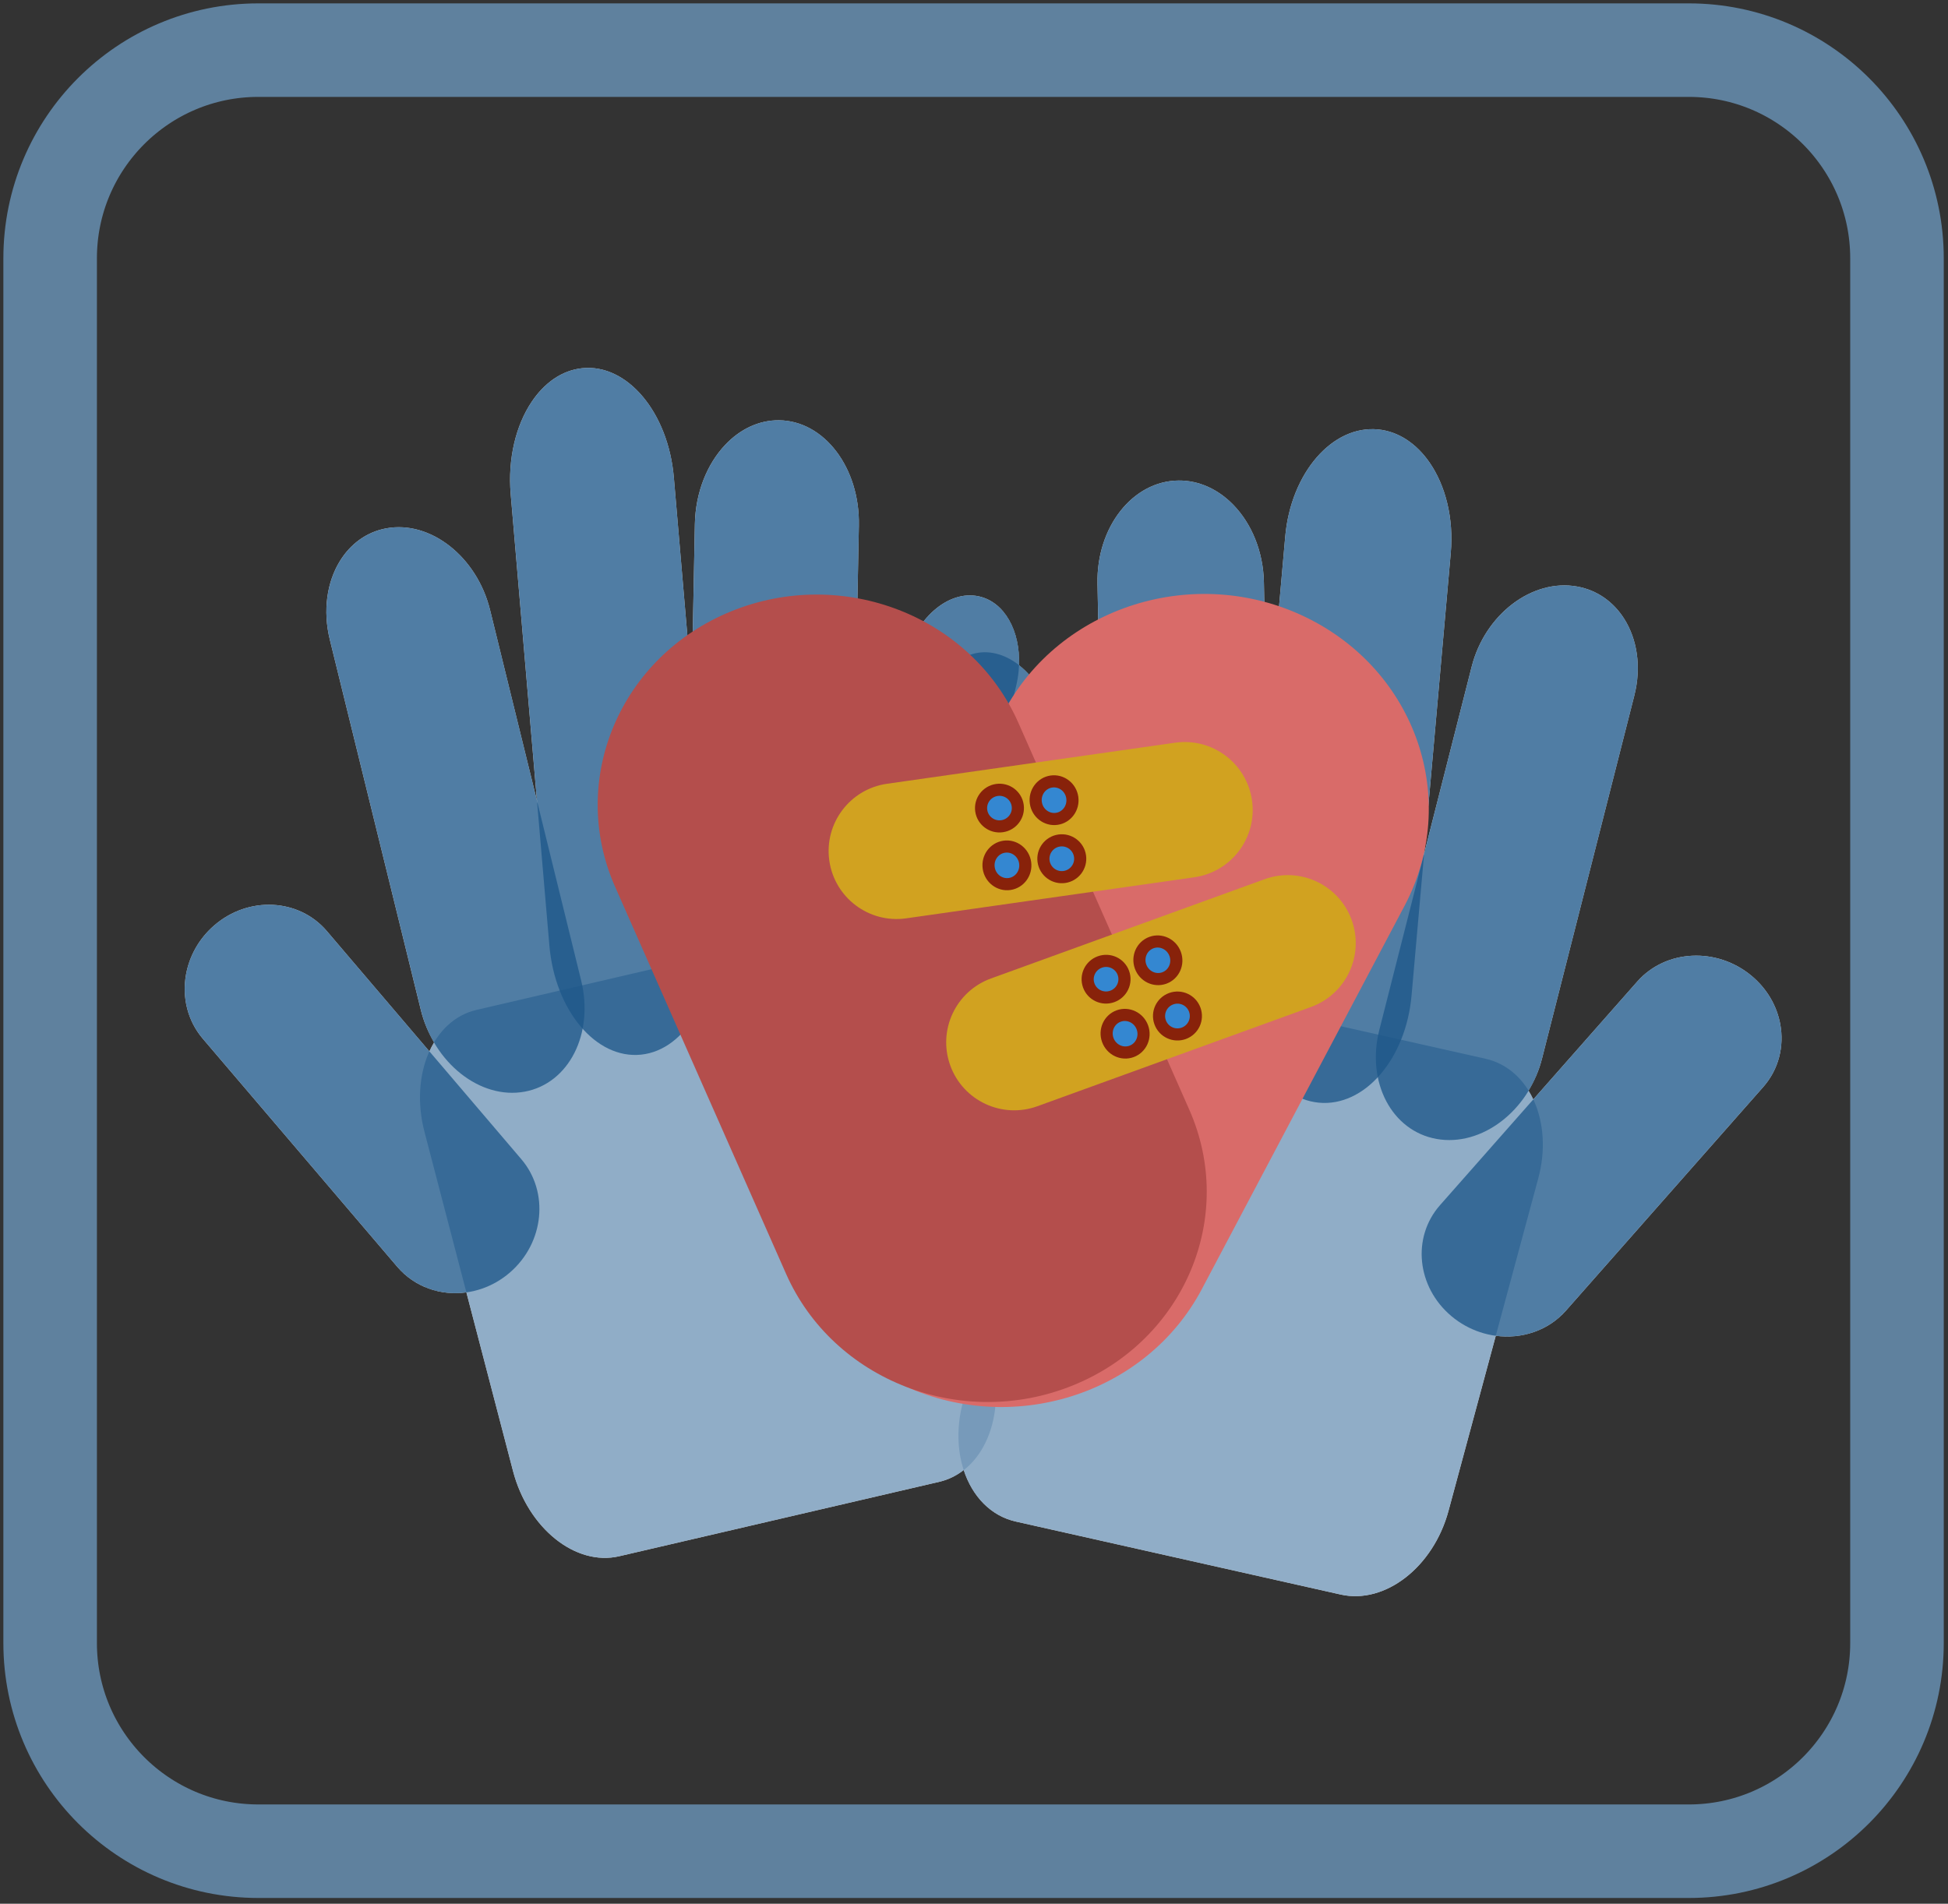 <?xml version="1.0" encoding="utf-8"?>
<!-- Generator: Adobe Illustrator 15.0.2, SVG Export Plug-In . SVG Version: 6.00 Build 0)  -->
<!DOCTYPE svg PUBLIC "-//W3C//DTD SVG 1.1//EN" "http://www.w3.org/Graphics/SVG/1.1/DTD/svg11.dtd">
<svg version="1.1" id="Ebene_1" xmlns:vectornator="http://vectornator.io"
	 xmlns="http://www.w3.org/2000/svg" xmlns:xlink="http://www.w3.org/1999/xlink" x="0px" y="0px" width="310.8px" height="303.8px"
	 viewBox="0 0 310.8 303.8" enable-background="new 0 0 310.8 303.8" xml:space="preserve">
<rect x="0" y="0" width="310.8" height="303.8" fill="#333333" stroke="none"/>
<path fill="#FFFFFF" d="M284.039,163.444c-0.526-2.864-2.065-5.616-4.559-7.704c-5.549-4.647-13.721-4.249-18.254,0.891
	l-16.598,18.819c-0.229-0.487-0.483-0.951-0.759-1.397c0.936-1.542,1.681-3.249,2.149-5.094l14.73-57.941
	c1.17-4.594,0.455-9.024-1.621-12.291c-1.691-2.666-4.291-4.558-7.51-5.132c-7.166-1.28-14.693,4.447-16.814,12.791l-7.588,29.849
	l4.25-47.975c0.496-5.598-0.852-10.792-3.381-14.452c-2.063-2.986-4.914-4.95-8.19-5.277c-7.294-0.729-13.937,6.923-14.837,17.091
	l-2.893,32.648l-0.511-25.335c-0.1-4.974-1.991-9.415-4.896-12.393c-2.369-2.43-5.413-3.886-8.709-3.859
	c-7.332,0.058-13.129,7.427-12.946,16.461l1.114,55.379l-8.5-34.081c-0.881-3.53-2.798-6.455-5.141-8.289
	c0.224-5.463-2.289-10.074-6.381-10.982c-4.916-1.09-10.237,3.566-11.884,10.401l-8.377,34.751l1.099-56.469
	c0.178-9.211-5.534-16.726-12.759-16.786c-3.247-0.026-6.247,1.458-8.583,3.936c-2.862,3.036-4.726,7.565-4.825,12.637
	l-0.503,25.848l-2.852-33.305c-0.888-10.369-7.434-18.171-14.62-17.426c-3.23,0.334-6.039,2.336-8.074,5.381
	c-2.493,3.732-3.822,9.027-3.333,14.736l4.188,48.906l-7.477-30.425c-2.091-8.508-9.51-14.347-16.57-13.043
	c-3.173,0.586-5.734,2.515-7.402,5.234c-2.045,3.331-2.75,7.848-1.598,12.532l14.518,59.083c0.462,1.881,1.197,3.62,2.118,5.192
	c-0.272,0.456-0.523,0.93-0.749,1.428L52.156,148.59c-4.467-5.241-12.521-5.647-17.988-0.906c-2.457,2.129-3.974,4.937-4.494,7.856
	c-0.637,3.578,0.223,7.328,2.682,10.213l31.022,36.394c2.783,3.267,6.959,4.653,11.034,4.089l7.438,28.499
	c2.385,9.136,9.966,15.228,16.935,13.609l51.096-11.884c1.444-0.336,2.739-0.99,3.878-1.876c1.361,4.181,4.305,7.321,8.312,8.223
	l51.846,11.651c7.07,1.588,14.765-4.387,17.185-13.346l7.546-27.95c4.134,0.552,8.369-0.809,11.193-4.01l31.477-35.692
	C283.812,170.63,284.685,166.955,284.039,163.444z M159.684,201.352l-2.839,10.515l-4.613-17.675l-7.361-28.209
	c2.64-1.799,4.843-5.026,5.802-9.001l4.24-17.593l6.352,25.471c0.973,3.898,3.208,7.063,5.888,8.828L159.684,201.352z"/>
<g id="Ebene-1" vectornator:layerName="Ebene 1">
	<path fill="#7096B7" fill-opacity="0.77" d="M144.062,162.882l8.17,31.31l5.949,22.794c2.384,9.137-1.332,17.855-8.301,19.475
		l-51.096,11.884c-6.969,1.618-14.55-4.474-16.935-13.609l-14.12-54.104c-2.384-9.135,1.333-17.854,8.3-19.475l51.098-11.882
		C134.095,147.653,141.677,153.746,144.062,162.882z"/>
	<path fill="#1D578A" fill-opacity="0.77" d="M162.112,109.521l-11.439,47.461c-1.648,6.836-6.969,11.491-11.884,10.4l0,0
		c-4.916-1.09-7.565-7.516-5.917-14.35l11.441-47.462c1.647-6.835,6.968-11.491,11.884-10.401l0,0
		C161.111,96.261,163.761,102.686,162.112,109.521z"/>
	<path vectornator:layerName="(rectangle)" fill="#1D578A" fill-opacity="0.77" d="M78.197,97.355l14.519,59.083
		c2.09,8.508-1.939,16.462-9,17.767l0,0c-7.062,1.305-14.48-4.535-16.571-13.043l-14.518-59.083
		c-1.152-4.684-0.447-9.201,1.598-12.532c1.668-2.719,4.229-4.648,7.402-5.234l0,0C68.687,83.008,76.106,88.847,78.197,97.355z"/>
	<path vectornator:layerName="(rectangle)" fill="#1D578A" fill-opacity="0.77" d="M107.513,76.183l6.166,72
		c0.888,10.367-4.219,19.376-11.406,20.117l0,0c-7.187,0.744-13.733-7.059-14.622-17.426l-6.165-72
		c-0.489-5.709,0.84-11.004,3.333-14.736c2.035-3.045,4.844-5.047,8.074-5.381l0,0C100.079,58.012,106.625,65.814,107.513,76.183z"
		/>
	<path vectornator:layerName="(rectangle)" fill="#1D578A" fill-opacity="0.77" d="M137.035,83.853l-1.245,63.966
		c-0.179,9.211-6.182,16.632-13.407,16.572l0,0c-7.226-0.06-12.938-7.573-12.759-16.785l1.244-63.966
		c0.099-5.072,1.963-9.601,4.825-12.637c2.336-2.478,5.336-3.962,8.583-3.936l0,0C131.501,67.127,137.213,74.642,137.035,83.853z"/>
	<path vectornator:layerName="(rectangle)" fill="#1D578A" fill-opacity="0.77" d="M52.156,148.59l31.021,36.394
		c4.467,5.24,3.657,13.33-1.811,18.071l0,0c-5.467,4.739-13.521,4.334-17.988-0.908l-31.022-36.394
		c-2.459-2.885-3.319-6.635-2.682-10.213c0.52-2.92,2.037-5.728,4.494-7.856l0,0C39.635,142.943,47.689,143.349,52.156,148.59z"/>
	<path fill="#7096B7" fill-opacity="0.77" d="M167.974,170.646l-8.29,30.706l-6.036,22.354c-2.419,8.959,1.352,17.51,8.422,19.101
		l51.846,11.651c7.07,1.588,14.765-4.387,17.185-13.346l14.325-53.061c2.419-8.959-1.352-17.51-8.422-19.1L185.156,157.3
		C178.085,155.712,170.394,161.687,167.974,170.646z"/>
	<path fill="#1D578A" fill-opacity="0.77" d="M149.657,118.314l11.608,46.546c1.672,6.703,7.07,11.271,12.059,10.199l0,0
		c4.986-1.069,7.676-7.37,6.004-14.072l-11.609-46.546c-1.672-6.703-7.068-11.269-12.057-10.2l0,0
		C150.674,105.312,147.985,111.612,149.657,118.314z"/>
	<path vectornator:layerName="(rectangle)" fill="#1D578A" fill-opacity="0.77" d="M234.804,106.385l-14.73,57.943
		c-2.121,8.344,1.967,16.146,9.131,17.424l0,0c7.166,1.279,14.693-4.447,16.814-12.793l14.73-57.941
		c1.17-4.594,0.455-9.024-1.621-12.291c-1.691-2.666-4.291-4.558-7.51-5.132l0,0C244.453,92.314,236.925,98.041,234.804,106.385z"/>
	<path vectornator:layerName="(rectangle)" fill="#1D578A" fill-opacity="0.77" d="M205.058,85.621l-6.256,70.609
		c-0.9,10.168,4.281,19.002,11.574,19.73l0,0c7.291,0.729,13.935-6.924,14.834-17.092l6.256-70.61
		c0.496-5.598-0.852-10.792-3.381-14.452c-2.063-2.986-4.914-4.95-8.19-5.277l0,0C212.601,67.801,205.958,75.453,205.058,85.621z"/>
	<path vectornator:layerName="(rectangle)" fill="#1D578A" fill-opacity="0.77" d="M175.104,93.143l1.263,62.729
		c0.182,9.035,6.272,16.311,13.604,16.254l0,0c7.332-0.06,13.129-7.428,12.948-16.461l-1.265-62.731
		c-0.1-4.974-1.991-9.415-4.896-12.393c-2.369-2.43-5.413-3.886-8.709-3.859l0,0C180.718,76.74,174.921,84.109,175.104,93.143z"/>
	<path vectornator:layerName="(rectangle)" fill="#1D578A" fill-opacity="0.77" d="M261.226,156.63L229.75,192.32
		c-4.533,5.141-3.709,13.074,1.838,17.723l0,0c5.547,4.647,13.719,4.25,18.252-0.89l31.477-35.692
		c2.496-2.83,3.369-6.506,2.723-10.017c-0.526-2.864-2.065-5.616-4.559-7.704l0,0C273.931,151.093,265.759,151.491,261.226,156.63z"
		/>
</g>
<g id="Ebene-2" vectornator:layerName="Ebene 2">
	<g>
		<path fill="#D96B69" d="M208.308,98.481L208.308,98.481c17.652,8.549,24.721,29.173,15.787,46.066l-32.348,61.175
			c-8.933,16.893-30.484,23.658-48.138,15.109l0,0c-17.651-8.549-24.72-29.172-15.788-46.067l32.348-61.174
			C169.104,96.698,190.655,89.933,208.308,98.481z"/>
		<path fill="#B44E4C" d="M116.67,97.549L116.67,97.549c17.767-7.23,38.274,0.734,45.807,17.788l27.276,61.756
			c7.531,17.054-0.765,36.74-18.529,43.97l0,0c-17.768,7.229-38.274-0.733-45.807-17.787l-27.276-61.757
			C90.608,124.465,98.904,104.779,116.67,97.549z"/>
	</g>
</g>
<g>
	<g id="Ebene-3" vectornator:layerName="Ebene 3">
		<g>
			<path fill="#D1A220" d="M158.112,156.142l43.649-15.838c5.629-2.043,11.85,0.865,13.893,6.495l0,0
				c2.043,5.63-0.865,11.851-6.494,13.894l-43.648,15.838c-5.631,2.043-11.851-0.863-13.894-6.494l0,0
				C149.573,164.406,152.481,158.185,158.112,156.142z"/>
			<path fill="#3487D1" stroke="#88220A" stroke-width="1.935" stroke-linejoin="round" stroke-miterlimit="10" d="M173.71,157.263
				c-0.551-1.518,0.238-3.195,1.765-3.749c1.524-0.554,3.208,0.228,3.758,1.745c0.552,1.517-0.239,3.195-1.765,3.748
				C175.942,159.561,174.259,158.781,173.71,157.263z"/>
			<path fill="#3487D1" stroke="#88220A" stroke-width="1.935" stroke-linejoin="round" stroke-miterlimit="10" d="
				M181.978,154.244c-0.566-1.562,0.21-3.276,1.734-3.83c1.524-0.554,3.222,0.263,3.787,1.824c0.565,1.562-0.209,3.276-1.735,3.83
				C184.238,156.621,182.544,155.804,181.978,154.244z"/>
			<path fill="#3487D1" stroke="#88220A" stroke-width="1.935" stroke-linejoin="round" stroke-miterlimit="10" d="
				M176.746,165.962c-0.566-1.562,0.211-3.274,1.735-3.828c1.524-0.553,3.222,0.264,3.787,1.824c0.565,1.56-0.211,3.273-1.735,3.828
				C179.007,168.339,177.312,167.523,176.746,165.962z"/>
			<path fill="#3487D1" stroke="#88220A" stroke-width="1.935" stroke-linejoin="round" stroke-miterlimit="10" d="M185.1,163.136
				c-0.554-1.525,0.233-3.211,1.759-3.764c1.525-0.556,3.211,0.233,3.764,1.76c0.556,1.525-0.232,3.211-1.758,3.765
				S185.653,164.664,185.1,163.136z"/>
		</g>
		<g>
			<path fill="#D1A220" d="M141.52,125.074l45.97-6.553c5.928-0.846,11.42,3.276,12.266,9.205l0,0
				c0.847,5.93-3.276,11.421-9.205,12.267l-45.969,6.554c-5.929,0.845-11.421-3.276-12.267-9.206l0,0
				C131.469,131.412,135.59,125.92,141.52,125.074z"/>
			<path fill="#3487D1" stroke="#88220A" stroke-width="1.935" stroke-linejoin="round" stroke-miterlimit="10" d="
				M156.556,129.369c-0.229-1.598,0.891-3.079,2.496-3.308s3.094,0.881,3.32,2.478c0.229,1.598-0.89,3.079-2.496,3.308
				C158.271,132.076,156.785,130.967,156.556,129.369z"/>
			<path fill="#3487D1" stroke="#88220A" stroke-width="1.935" stroke-linejoin="round" stroke-miterlimit="10" d="
				M165.267,128.108c-0.234-1.645,0.877-3.163,2.484-3.393c1.605-0.228,3.099,0.919,3.332,2.563s-0.877,3.163-2.482,3.392
				C166.994,130.899,165.501,129.752,165.267,128.108z"/>
			<path fill="#3487D1" stroke="#88220A" stroke-width="1.935" stroke-linejoin="round" stroke-miterlimit="10" d="
				M157.746,138.506c-0.236-1.644,0.877-3.162,2.482-3.391c1.605-0.229,3.1,0.917,3.333,2.561c0.233,1.644-0.878,3.162-2.483,3.391
				C159.472,141.297,157.979,140.15,157.746,138.506z"/>
			<path fill="#3487D1" stroke="#88220A" stroke-width="1.935" stroke-linejoin="round" stroke-miterlimit="10" d="
				M166.501,137.453c-0.229-1.607,0.887-3.095,2.492-3.325c1.606-0.229,3.094,0.888,3.323,2.496
				c0.229,1.606-0.889,3.094-2.493,3.324C168.216,140.177,166.729,139.06,166.501,137.453z"/>
		</g>
	</g>
</g>
<g id="Ebene-4" vectornator:layerName="Ebene 4">
	<path fill="none" stroke="#5F819E" stroke-width="14.925" stroke-linejoin="round" stroke-miterlimit="10" d="M41.22,8h228.221
		c18.346,0,33.219,14.874,33.219,33.221v220.971c0,18.349-14.873,33.222-33.219,33.222H41.22C22.873,295.412,8,280.539,8,262.191
		V41.221C8,22.874,22.873,8,41.22,8z"/>
</g>
</svg>
